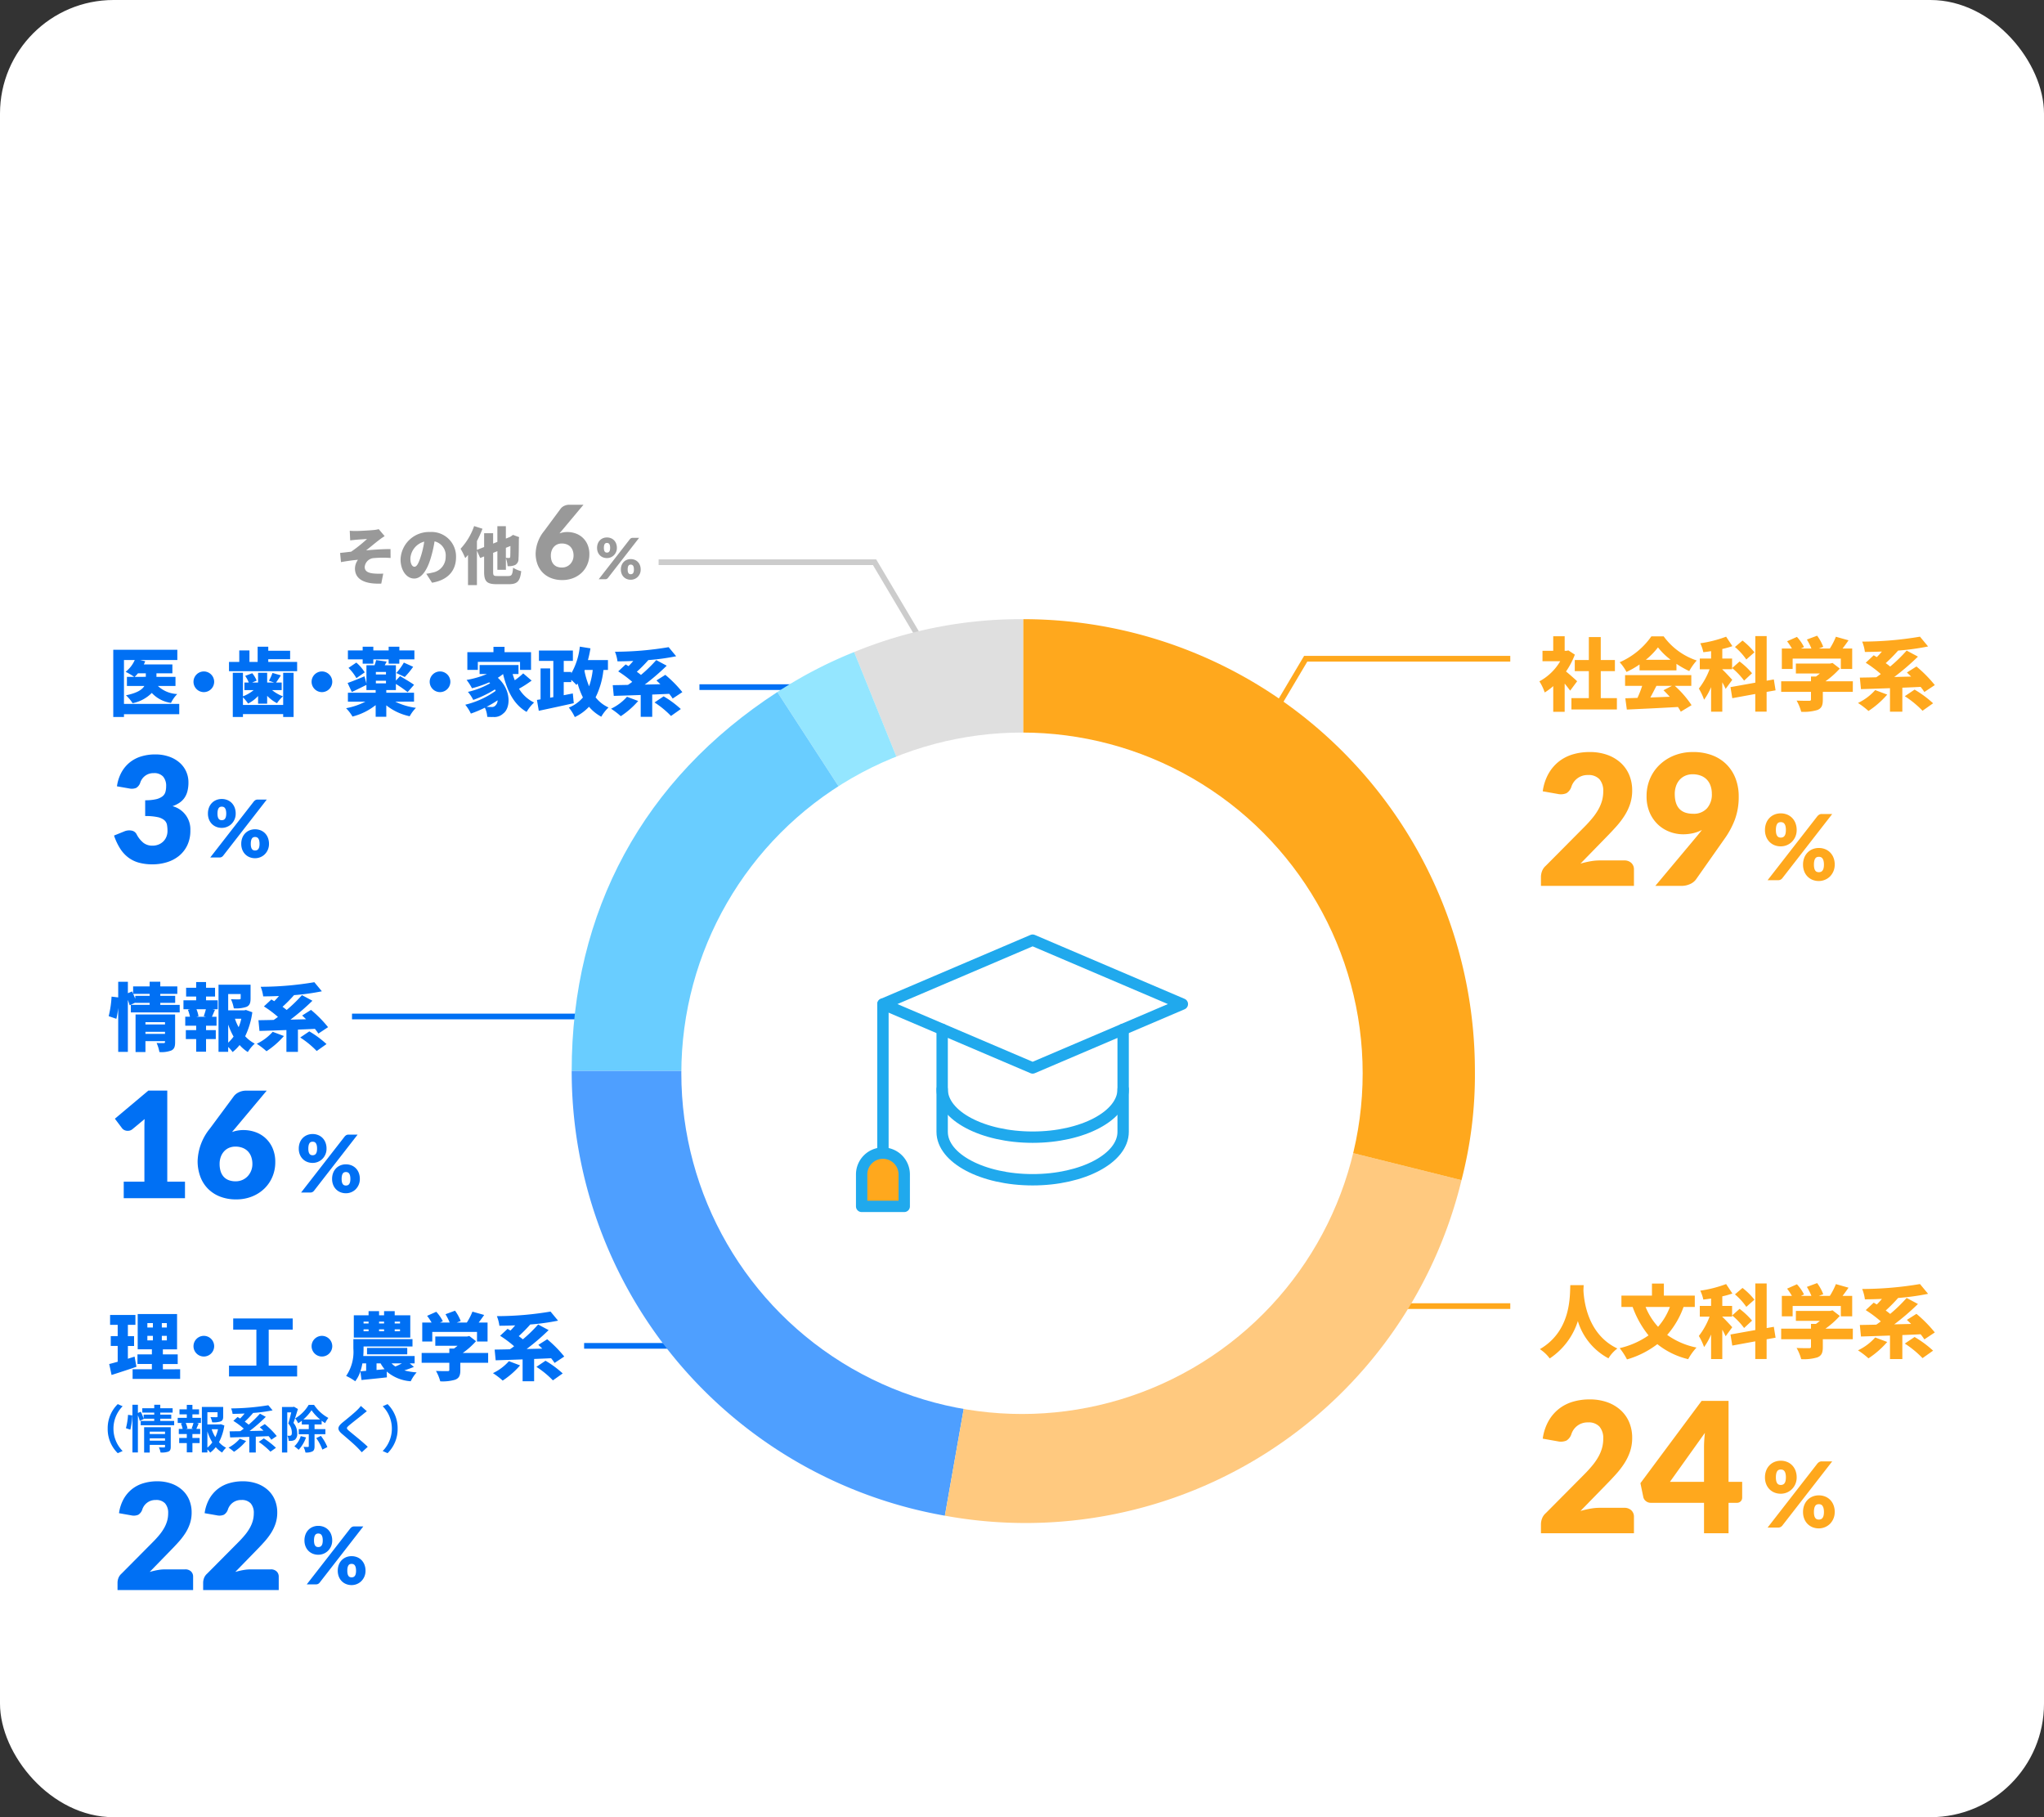 <svg xmlns="http://www.w3.org/2000/svg" xmlns:xlink="http://www.w3.org/1999/xlink" width="360" height="320" viewBox="0 0 360 320">
  <rect x="0" y="0" width="360" height="320" fill="#333333" stroke="none"/>
  <defs>
    <clipPath id="clip-path">
      <rect id="長方形_43960" data-name="長方形 43960" width="160" height="160.042" fill="none"/>
    </clipPath>
    <clipPath id="clip-path-2">
      <path id="path564" d="M0-682.665H60v60H0Z" transform="translate(0 682.665)"/>
    </clipPath>
  </defs>
  <g id="グループ_292629" data-name="グループ 292629" transform="translate(-7660 11243)">
    <rect id="長方形_42547" data-name="長方形 42547" width="360" height="320" rx="20" transform="translate(7660 -11243)" fill="#fff"/>
    <path id="パス_62444" data-name="パス 62444" d="M-.56-8.832A2.872,2.872,0,0,1-.792-7.664a2.907,2.907,0,0,1-.616.908,2.72,2.72,0,0,1-.892.588,2.771,2.771,0,0,1-1.06.208,2.918,2.918,0,0,1-1.116-.208,2.59,2.59,0,0,1-.88-.588,2.69,2.69,0,0,1-.58-.908,3.161,3.161,0,0,1-.208-1.168,3.326,3.326,0,0,1,.208-1.2,2.709,2.709,0,0,1,.58-.924,2.61,2.61,0,0,1,.88-.6,2.87,2.87,0,0,1,1.116-.212,2.929,2.929,0,0,1,1.124.212,2.591,2.591,0,0,1,.888.6,2.709,2.709,0,0,1,.58.924A3.326,3.326,0,0,1-.56-8.832Zm-1.9,0a2.81,2.81,0,0,0-.068-.676,1.2,1.2,0,0,0-.188-.428A.65.65,0,0,0-3-10.16a.971.971,0,0,0-.356-.064.94.94,0,0,0-.352.064.606.606,0,0,0-.272.224,1.254,1.254,0,0,0-.176.428,2.978,2.978,0,0,0-.064.676,2.693,2.693,0,0,0,.064.64,1.16,1.16,0,0,0,.176.408.623.623,0,0,0,.272.216A.94.94,0,0,0-3.36-7.5.971.971,0,0,0-3-7.568a.67.67,0,0,0,.284-.216,1.116,1.116,0,0,0,.188-.408A2.541,2.541,0,0,0-2.464-8.832ZM3.1-11.288a1.471,1.471,0,0,1,.3-.252.881.881,0,0,1,.488-.116H5.7L-3.088-.352a.988.988,0,0,1-.3.252.886.886,0,0,1-.436.1H-5.68Zm3.04,8.552a2.9,2.9,0,0,1-.232,1.172A2.9,2.9,0,0,1,5.3-.652,2.72,2.72,0,0,1,4.4-.064a2.771,2.771,0,0,1-1.06.208A2.918,2.918,0,0,1,2.228-.064a2.59,2.59,0,0,1-.88-.588,2.682,2.682,0,0,1-.58-.912A3.193,3.193,0,0,1,.56-2.736a3.326,3.326,0,0,1,.208-1.2,2.709,2.709,0,0,1,.58-.924,2.61,2.61,0,0,1,.88-.6,2.87,2.87,0,0,1,1.116-.212,2.929,2.929,0,0,1,1.124.212,2.591,2.591,0,0,1,.888.6,2.709,2.709,0,0,1,.58.924A3.326,3.326,0,0,1,6.144-2.736Zm-1.9,0A2.769,2.769,0,0,0,4.172-3.4a1.2,1.2,0,0,0-.188-.428A.65.65,0,0,0,3.7-4.056a.971.971,0,0,0-.356-.064.94.94,0,0,0-.352.064.606.606,0,0,0-.272.224,1.254,1.254,0,0,0-.176.428,2.935,2.935,0,0,0-.064.668,2.693,2.693,0,0,0,.064.64,1.16,1.16,0,0,0,.176.408.623.623,0,0,0,.272.216.94.94,0,0,0,.352.064A.971.971,0,0,0,3.7-1.472a.67.67,0,0,0,.284-.216A1.116,1.116,0,0,0,4.172-2.1,2.54,2.54,0,0,0,4.24-2.736Z" transform="translate(7977 -11088)" fill="#ffa81d"/>
    <path id="パス_62443" data-name="パス 62443" d="M-9.024-23.568a9.048,9.048,0,0,1,3.112.5,6.967,6.967,0,0,1,2.36,1.4,6.028,6.028,0,0,1,1.5,2.136,6.985,6.985,0,0,1,.52,2.728,7.5,7.5,0,0,1-.36,2.368A9.328,9.328,0,0,1-2.88-12.36a14.476,14.476,0,0,1-1.448,1.9q-.824.92-1.752,1.864L-10.64-3.92A16.616,16.616,0,0,1-8.9-4.328,9.221,9.221,0,0,1-7.3-4.48h4.352a1.762,1.762,0,0,1,1.264.44,1.525,1.525,0,0,1,.464,1.16V0H-17.6V-1.6a2.91,2.91,0,0,1,.192-.992,2.393,2.393,0,0,1,.672-.96l6.72-6.768a22.282,22.282,0,0,0,1.5-1.648,10.217,10.217,0,0,0,1.056-1.544,7.035,7.035,0,0,0,.624-1.52,6.067,6.067,0,0,0,.208-1.608,3.105,3.105,0,0,0-.664-2.136,2.576,2.576,0,0,0-2.024-.744,2.968,2.968,0,0,0-1.864.584,2.991,2.991,0,0,0-1.048,1.448,2.085,2.085,0,0,1-.88,1.168,2.518,2.518,0,0,1-1.552.128l-2.624-.464A8.753,8.753,0,0,1-16.3-19.7a7.316,7.316,0,0,1,1.808-2.16,7.335,7.335,0,0,1,2.472-1.288A10.22,10.22,0,0,1-9.024-23.568ZM9.936-8.832q.224-.272.424-.52t.392-.5a6.245,6.245,0,0,1-1.568.576,8.021,8.021,0,0,1-1.776.192A6.683,6.683,0,0,1,5.136-9.5a6.132,6.132,0,0,1-2.056-1.24,6.306,6.306,0,0,1-1.5-2.1,7.164,7.164,0,0,1-.576-2.992,7.731,7.731,0,0,1,.584-2.992A7.345,7.345,0,0,1,3.256-21.28,7.969,7.969,0,0,1,5.84-22.952a8.79,8.79,0,0,1,3.36-.616,9.3,9.3,0,0,1,3.376.576,7.113,7.113,0,0,1,2.52,1.616A7.077,7.077,0,0,1,16.68-18.9a8.718,8.718,0,0,1,.552,3.16,11.453,11.453,0,0,1-.688,4.1A14.853,14.853,0,0,1,14.7-8.24L9.68-1.1A2.568,2.568,0,0,1,8.664-.32,3.584,3.584,0,0,1,7.12,0H2.544Zm2.56-7.36a4.169,4.169,0,0,0-.248-1.5,2.981,2.981,0,0,0-.688-1.08,2.888,2.888,0,0,0-1.064-.656,4,4,0,0,0-1.36-.224,3.211,3.211,0,0,0-1.336.264,2.886,2.886,0,0,0-.992.728,3.211,3.211,0,0,0-.624,1.1,4.2,4.2,0,0,0-.216,1.368Q5.968-12.7,9.2-12.7a3.112,3.112,0,0,0,2.44-.952A3.65,3.65,0,0,0,12.5-16.192Z" transform="translate(7949 -11087)" fill="#ffa81d"/>
    <path id="パス_62445" data-name="パス 62445" d="M6.776-4.032c-.28-.28-1.288-1.176-1.96-1.722A13.618,13.618,0,0,0,6.37-8.722L5.236-9.464l-.35.07H4.578v-2.562H2.562v2.562H.672V-7.56H3.794A9.467,9.467,0,0,1,.126-4.018a8.763,8.763,0,0,1,.938,1.96,10.683,10.683,0,0,0,1.5-1.12V1.344H4.578v-4.97c.364.448.714.9.966,1.246Zm4.158,2.968V-5.81h2.492V-7.77H10.934v-4.046h-2.1V-7.77H6.356v1.96H8.834v4.746H5.768v2h8.008v-2Zm7.938-6.748A13.006,13.006,0,0,0,21.014-10a11.5,11.5,0,0,0,2.24,2.184ZM17.766-5.95h6.5V-7.1a16.684,16.684,0,0,0,2.254,1.274,10.173,10.173,0,0,1,1.316-1.862,11.814,11.814,0,0,1-5.824-4.256H19.852a13.3,13.3,0,0,1-5.586,4.564,8.072,8.072,0,0,1,1.2,1.708,15.479,15.479,0,0,0,2.3-1.316Zm5.7,2.73-1.484.77c.364.35.742.742,1.106,1.148-1.148.042-2.31.084-3.416.126.35-.644.714-1.358,1.064-2.044Zm3.416,0V-5.11H15.218v1.89h3.01A18.378,18.378,0,0,1,17.4-1.106c-.784.028-1.5.056-2.142.07L15.526.952C17.92.84,21.308.686,24.528.5a8.221,8.221,0,0,1,.5.826l1.9-1.148a17.586,17.586,0,0,0-2.954-3.4ZM38-9.128A12.292,12.292,0,0,0,35.9-11.2l-1.33,1.134a11.3,11.3,0,0,1,2,2.2Zm-3.92,2.772a12.7,12.7,0,0,1,2.1,2.212l1.4-1.3a13.14,13.14,0,0,0-2.2-2.072Zm.014,2.072c-.266-.294-1.372-1.5-1.75-1.82v-.042h1.722v-1.89H32.34v-1.68a16.472,16.472,0,0,0,1.778-.5l-1.106-1.666a21.556,21.556,0,0,1-4.55,1.162,6.691,6.691,0,0,1,.532,1.568c.448-.042.91-.112,1.372-.182v1.3H28.378v1.89H30.1a12.771,12.771,0,0,1-1.89,3.4,10.909,10.909,0,0,1,.924,1.96A11.21,11.21,0,0,0,30.366-3V1.33H32.34V-3.85a13.021,13.021,0,0,1,.588,1.162Zm7.63,1.848-.308-1.918-1.26.224v-7.854h-2v8.2L33.782-3,34.1-1.05l4.046-.742V1.316h2V-2.156Zm3.01-5.586h8.484V-6.2h2V-9.8H53.522c.35-.448.7-.938,1.05-1.442l-2.226-.63A12.141,12.141,0,0,1,51.282-9.8H49.35l.77-.294a8.065,8.065,0,0,0-1.078-1.96l-1.806.672a10.472,10.472,0,0,1,.8,1.582H46.186l.546-.252a7.7,7.7,0,0,0-1.246-1.792l-1.736.77A11.231,11.231,0,0,1,44.6-9.8H42.826v3.6h1.9Zm10.6,3.99H50.512a14.588,14.588,0,0,0,2.52-2.24l-1.274-.98-.434.1H45.3V-5.4h4.228c-.21.182-.448.364-.686.532h-.882v.84h-5.25V-2.17h5.25V-.84c0,.2-.084.252-.364.252s-1.386,0-2.17-.042a8.274,8.274,0,0,1,.812,1.974,8.35,8.35,0,0,0,2.828-.308c.756-.294.98-.812.98-1.806v-1.4h5.278Zm3.934,1.554A9.483,9.483,0,0,1,56.238-.21,14.317,14.317,0,0,1,58.086,1.2a15.976,15.976,0,0,0,3.3-2.884Zm10.5-.882a22.9,22.9,0,0,0-3.234-3.276l-1.68,1.064c.238.224.49.462.742.714l-2.968.07a42.607,42.607,0,0,0,4.172-3.584L64.806-9.436a26.554,26.554,0,0,1-2.9,2.814c-.238-.2-.5-.406-.784-.6a27.265,27.265,0,0,0,2.184-2.212,42.9,42.9,0,0,0,5.278-.728l-1.428-1.722a61.5,61.5,0,0,1-10.178.868,7.261,7.261,0,0,1,.476,1.82c.966,0,1.974-.028,3-.07-.294.35-.6.686-.9.98-.2-.112-.378-.224-.546-.322L57.6-7.294a20.876,20.876,0,0,1,2.66,1.988c-.28.21-.546.406-.812.574-1.064.028-2.044.042-2.884.056l.2,2.03c1.428-.042,3.206-.1,5.11-.168V1.33H64.05V-2.9c1.064-.042,2.156-.084,3.22-.14a8.951,8.951,0,0,1,.658.9ZM64.484-1.4a17.364,17.364,0,0,1,3.122,2.562L69.468-.154a18.945,18.945,0,0,0-3.262-2.408Z" transform="translate(7931 -11119)" fill="#ffa81d"/>
    <path id="パス_60897" data-name="パス 60897" d="M20371.35-569.776l9.463-15.949h36.031" transform="translate(-12490.846 -10541.274)" fill="none" stroke="#ffa81d" stroke-width="1"/>
    <path id="パス_62435" data-name="パス 62435" d="M-.49-7.728a2.513,2.513,0,0,1-.2,1.022,2.544,2.544,0,0,1-.539.794,2.38,2.38,0,0,1-.781.514,2.425,2.425,0,0,1-.927.182A2.553,2.553,0,0,1-3.917-5.4a2.266,2.266,0,0,1-.77-.514,2.354,2.354,0,0,1-.508-.794,2.766,2.766,0,0,1-.182-1.022,2.91,2.91,0,0,1,.182-1.054,2.371,2.371,0,0,1,.508-.809,2.284,2.284,0,0,1,.77-.521A2.511,2.511,0,0,1-2.94-10.3a2.563,2.563,0,0,1,.984.186,2.267,2.267,0,0,1,.777.521,2.37,2.37,0,0,1,.508.809A2.91,2.91,0,0,1-.49-7.728Zm-1.666,0a2.458,2.458,0,0,0-.059-.592,1.053,1.053,0,0,0-.165-.375.568.568,0,0,0-.248-.2.849.849,0,0,0-.311-.056.822.822,0,0,0-.308.056.53.53,0,0,0-.238.2,1.1,1.1,0,0,0-.154.375,2.606,2.606,0,0,0-.056.592,2.356,2.356,0,0,0,.056.56,1.015,1.015,0,0,0,.154.357.545.545,0,0,0,.238.189.822.822,0,0,0,.308.056.849.849,0,0,0,.311-.056.586.586,0,0,0,.248-.189.977.977,0,0,0,.165-.357A2.223,2.223,0,0,0-2.156-7.728ZM2.716-9.877a1.287,1.287,0,0,1,.259-.22.77.77,0,0,1,.427-.1H4.984L-2.7-.308a.865.865,0,0,1-.262.22A.775.775,0,0,1-3.346,0H-4.97Zm2.66,7.483a2.538,2.538,0,0,1-.2,1.026,2.533,2.533,0,0,1-.539.8,2.38,2.38,0,0,1-.781.515,2.425,2.425,0,0,1-.927.182A2.553,2.553,0,0,1,1.95-.056a2.266,2.266,0,0,1-.77-.515,2.347,2.347,0,0,1-.508-.8A2.793,2.793,0,0,1,.49-2.394,2.91,2.91,0,0,1,.672-3.447a2.37,2.37,0,0,1,.508-.809,2.284,2.284,0,0,1,.77-.522,2.511,2.511,0,0,1,.976-.185,2.563,2.563,0,0,1,.984.185,2.267,2.267,0,0,1,.777.522,2.37,2.37,0,0,1,.507.809A2.91,2.91,0,0,1,5.376-2.394Zm-1.666,0a2.423,2.423,0,0,0-.06-.585,1.053,1.053,0,0,0-.164-.374.568.568,0,0,0-.249-.2.849.849,0,0,0-.311-.056.822.822,0,0,0-.308.056.53.53,0,0,0-.238.2,1.1,1.1,0,0,0-.154.374,2.568,2.568,0,0,0-.056.585,2.356,2.356,0,0,0,.056.56,1.015,1.015,0,0,0,.154.357.545.545,0,0,0,.238.189.822.822,0,0,0,.308.056.849.849,0,0,0,.311-.056.586.586,0,0,0,.249-.189.977.977,0,0,0,.164-.357A2.223,2.223,0,0,0,3.71-2.394Z" transform="translate(7702 -11092)" fill="#0070f4"/>
    <path id="パス_62434" data-name="パス 62434" d="M.312-19.149a7.287,7.287,0,0,1,2.5.4A5.583,5.583,0,0,1,4.654-17.68,4.527,4.527,0,0,1,5.8-16.114a4.632,4.632,0,0,1,.39,1.878,6.158,6.158,0,0,1-.182,1.58,3.619,3.619,0,0,1-.54,1.183,3.377,3.377,0,0,1-.884.852,5.257,5.257,0,0,1-1.2.585A4.205,4.205,0,0,1,6.526-5.759,5.921,5.921,0,0,1,5.98-3.133,5.4,5.4,0,0,1,4.517-1.274,6.257,6.257,0,0,1,2.392-.163,8.559,8.559,0,0,1-.13.208a9,9,0,0,1-2.4-.293,5.538,5.538,0,0,1-1.872-.91A6.027,6.027,0,0,1-5.844-2.574,10.594,10.594,0,0,1-6.916-4.862l1.794-.728a2.239,2.239,0,0,1,1.3-.143,1.219,1.219,0,0,1,.858.6A4.72,4.72,0,0,0-1.722-3.569a2.513,2.513,0,0,0,1.54.487A2.821,2.821,0,0,0,.995-3.309a2.564,2.564,0,0,0,.832-.585,2.427,2.427,0,0,0,.5-.812A2.632,2.632,0,0,0,2.5-5.629a6.469,6.469,0,0,0-.085-1.1,1.435,1.435,0,0,0-.475-.839A2.682,2.682,0,0,0,.76-8.106a9.884,9.884,0,0,0-2.19-.189v-2.782a8.137,8.137,0,0,0,1.911-.182,2.923,2.923,0,0,0,1.124-.5,1.51,1.51,0,0,0,.527-.773,3.635,3.635,0,0,0,.13-1,2.5,2.5,0,0,0-.54-1.722,2.093,2.093,0,0,0-1.644-.6,2.412,2.412,0,0,0-1.515.474,2.43,2.43,0,0,0-.851,1.177A1.694,1.694,0,0,1-3-13.26a2.046,2.046,0,0,1-1.261.1L-6.4-13.533A7.112,7.112,0,0,1-5.6-16a5.944,5.944,0,0,1,1.469-1.755A5.96,5.96,0,0,1-2.119-18.8,8.3,8.3,0,0,1,.312-19.149Z" transform="translate(7687 -11091)" fill="#0070f4"/>
    <path id="パス_62433" data-name="パス 62433" d="M6.682-6.435v.624H4.719A6.856,6.856,0,0,0,5.3-6.435ZM12.571-1.04H2.834V-8.775h1.9A5.3,5.3,0,0,1,3.12-6.695a10.387,10.387,0,0,1,1.508.884H3.354V-4.2H6.422c-.39.65-1.287,1.248-3.237,1.638A7.152,7.152,0,0,1,4.355-1.17a6.568,6.568,0,0,0,3.38-1.807,5.646,5.646,0,0,0,3.38,1.755,5.966,5.966,0,0,1,1.105-1.56A5.314,5.314,0,0,1,8.814-4.2h3.094V-5.811H8.554v-.624h2.808v-1.56H6.331c.091-.182.169-.377.247-.559l-.91-.221h6.565v-1.807H.949V1.261H2.834V.767h9.737ZM16.9-6.76a1.825,1.825,0,0,0-1.82,1.82A1.825,1.825,0,0,0,16.9-3.12a1.825,1.825,0,0,0,1.82-1.82A1.825,1.825,0,0,0,16.9-6.76Zm13.975,5.9H23.79V-2.21a8.513,8.513,0,0,1,.91,1.105,6.254,6.254,0,0,0,1.755-1.326v1.352h1.6V-2.47a6.708,6.708,0,0,0,1.729,1.3,6.633,6.633,0,0,1,1.053-1.209,6.508,6.508,0,0,1-1.911-1.092h1.69V-4.81h-1c.247-.325.533-.78.858-1.261L28.99-6.5a8.657,8.657,0,0,1-.624,1.378l.91.312H28.054V-6.526h-1.6V-4.81h-1.04l.793-.338a5.143,5.143,0,0,0-.78-1.3L24.18-5.98a5.719,5.719,0,0,1,.637,1.17H24.05v1.339h1.625A6.624,6.624,0,0,1,23.79-2.379V-6.526H22V1.261H23.79V.754h7.085v.507h1.833V-6.526H30.875ZM28.249-8.437v-.481H32.1V-10.4H28.249v-.715H26.377v2.678H24.934v-2.028H23.14v2.028H21.333V-6.8h12V-8.437ZM37.7-6.76a1.825,1.825,0,0,0-1.82,1.82A1.825,1.825,0,0,0,37.7-3.12a1.825,1.825,0,0,0,1.82-1.82A1.825,1.825,0,0,0,37.7-6.76Zm7.176-1.365h1.872v-.767h2.7v.767h1.885v-.767h2.652v-1.573H51.337v-.65H49.452v.65h-2.7v-.65H44.876v.65h-2.6v1.573h2.6Zm7.41,2.34a14.141,14.141,0,0,0,1.482-1.794L52.13-8.32A10.291,10.291,0,0,1,50.8-6.487Zm-9.906-1.6a7.848,7.848,0,0,1,1.391,1.807L45.24-6.6A7.685,7.685,0,0,0,43.758-8.32Zm6.6,1.157H47.2v-.442h1.781ZM47.2-5.122h1.781v.455H47.2Zm6.721,3.679V-3.016H49.036v-.468h1.69V-4.563A23.619,23.619,0,0,1,52.793-3.12l1.131-1.287c-.572-.429-1.729-1.092-2.457-1.534l-.741.793v-2.7H48.763c.1-.2.221-.416.338-.65l-1.859-.26a7.788,7.788,0,0,1-.273.91h-1.43v3.237L45.2-5.9c-1.105.455-2.21.91-2.977,1.17l.741,1.586c.793-.364,1.716-.819,2.574-1.248v.91h1.625v.468H42.276v1.573h3.081A12.37,12.37,0,0,1,41.951-.286a7.257,7.257,0,0,1,1.131,1.469A10.927,10.927,0,0,0,47.164-.832V1.222h1.872V-.793a9.9,9.9,0,0,0,4.121,1.924,6.77,6.77,0,0,1,1.1-1.482,11.814,11.814,0,0,1-3.653-1.092ZM58.5-6.76a1.825,1.825,0,0,0-1.82,1.82A1.825,1.825,0,0,0,58.5-3.12a1.825,1.825,0,0,0,1.82-1.82A1.825,1.825,0,0,0,58.5-6.76Zm6.656-1.69h7.436v1.417h1.937v-3.12H69.862V-11.1h-1.95v.949h-4.6v3.12h1.846ZM68.289-.793a.822.822,0,0,1-.741.286c-.247,0-.533,0-.845-.026A17.284,17.284,0,0,0,68.64-1.677,1.272,1.272,0,0,1,68.289-.793Zm4.862-5.629a12.355,12.355,0,0,1-1.482,1.209,9.819,9.819,0,0,1-.377-1.092h1.027V-7.891H65.468v1.586h1.287a16.3,16.3,0,0,1-3.575,1.04A9.694,9.694,0,0,1,64.129-3.8a19.851,19.851,0,0,0,3.029-1.04c.052.052.117.1.169.156a14.03,14.03,0,0,1-3.913,1.521,7.035,7.035,0,0,1,.936,1.417,19.89,19.89,0,0,0,3.822-1.846c.052.091.091.169.13.247A15.478,15.478,0,0,1,62.946-.9a7.674,7.674,0,0,1,.988,1.56A21.453,21.453,0,0,0,66.4-.377a4.355,4.355,0,0,1,.416,1.612,10.528,10.528,0,0,0,1.092.026A2.243,2.243,0,0,0,69.628.65C70.941-.3,71.1-3.484,68.679-5.642a8.374,8.374,0,0,0,.923-.663c.728,3,1.885,5.356,4.147,6.669a7.419,7.419,0,0,1,1.313-1.651A6.3,6.3,0,0,1,72.41-3.718a20.03,20.03,0,0,0,2.223-1.43Zm10.842-.6h1.4a12.5,12.5,0,0,1-.637,2.873,14.241,14.241,0,0,1-.819-2.73Zm4.082,0V-8.762H84.552a20.779,20.779,0,0,0,.442-2.067l-1.872-.3a12.087,12.087,0,0,1-1.508,4.719v-.26H80.288v-1.95H81.9v-1.82H75.92v1.82h2.535v6.383l-.559.1V-7.293h-1.69v5.447l-.637.1L75.894.169c1.716-.364,4.03-.858,6.162-1.339l-.169-1.716-1.6.312V-4.888h1.326v-.39a10,10,0,0,1,.91.9c.065-.091.143-.169.208-.26a14,14,0,0,0,.936,2.457A6.265,6.265,0,0,1,81.185-.4a8,8,0,0,1,1.053,1.677,8.258,8.258,0,0,0,2.5-1.82A7.411,7.411,0,0,0,86.9,1.209,7.04,7.04,0,0,1,88.179-.416,6.052,6.052,0,0,1,85.9-2.2,14.19,14.19,0,0,0,87.282-7.02ZM91.429-2.3A8.806,8.806,0,0,1,88.621-.195a13.294,13.294,0,0,1,1.716,1.313A14.835,14.835,0,0,0,93.4-1.56Zm9.75-.819a21.268,21.268,0,0,0-3-3.042l-1.56.988c.221.208.455.429.689.663l-2.756.065a39.565,39.565,0,0,0,3.874-3.328l-1.846-.988a24.658,24.658,0,0,1-2.691,2.613c-.221-.182-.468-.377-.728-.559a25.319,25.319,0,0,0,2.028-2.054,39.837,39.837,0,0,0,4.9-.676l-1.326-1.6a57.1,57.1,0,0,1-9.451.806,6.742,6.742,0,0,1,.442,1.69c.9,0,1.833-.026,2.782-.065-.273.325-.559.637-.832.91-.182-.1-.351-.208-.507-.3L89.882-6.773a19.385,19.385,0,0,1,2.47,1.846c-.26.2-.507.377-.754.533-.988.026-1.9.039-2.678.052L89.1-2.457c1.326-.039,2.977-.091,4.745-.156V1.235h2.028V-2.691c.988-.039,2-.078,2.99-.13a8.312,8.312,0,0,1,.611.832Zm-4.9,1.82a16.124,16.124,0,0,1,2.9,2.379l1.729-1.222a17.592,17.592,0,0,0-3.029-2.236Z" transform="translate(7679 -11118)" fill="#0070f4"/>
    <path id="パス_60897-2" data-name="パス 60897" d="M20388.125-585.726h-18.771" transform="translate(-12586.164 -10536.274)" fill="none" stroke="#0070f4" stroke-width="1"/>
    <path id="パス_62431" data-name="パス 62431" d="M-.35-5.52a1.8,1.8,0,0,1-.145.73,1.817,1.817,0,0,1-.385.568,1.7,1.7,0,0,1-.558.367,1.732,1.732,0,0,1-.663.13,1.824,1.824,0,0,1-.7-.13,1.618,1.618,0,0,1-.55-.367A1.682,1.682,0,0,1-3.71-4.79a1.976,1.976,0,0,1-.13-.73,2.079,2.079,0,0,1,.13-.753,1.693,1.693,0,0,1,.362-.577,1.631,1.631,0,0,1,.55-.372,1.793,1.793,0,0,1,.7-.132,1.831,1.831,0,0,1,.7.132,1.62,1.62,0,0,1,.555.372,1.693,1.693,0,0,1,.362.577A2.079,2.079,0,0,1-.35-5.52Zm-1.19,0a1.756,1.756,0,0,0-.042-.423A.752.752,0,0,0-1.7-6.21a.406.406,0,0,0-.178-.14A.607.607,0,0,0-2.1-6.39a.587.587,0,0,0-.22.04.379.379,0,0,0-.17.14.784.784,0,0,0-.11.267,1.861,1.861,0,0,0-.04.423,1.683,1.683,0,0,0,.04.4.725.725,0,0,0,.11.255.389.389,0,0,0,.17.135.587.587,0,0,0,.22.04.607.607,0,0,0,.223-.04A.419.419,0,0,0-1.7-4.865a.7.7,0,0,0,.118-.255A1.588,1.588,0,0,0-1.54-5.52ZM1.94-7.055a.919.919,0,0,1,.185-.157.55.55,0,0,1,.3-.072H3.56L-1.93-.22a.618.618,0,0,1-.187.157A.553.553,0,0,1-2.39,0H-3.55ZM3.84-1.71A1.813,1.813,0,0,1,3.7-.978a1.809,1.809,0,0,1-.385.57,1.7,1.7,0,0,1-.558.367A1.732,1.732,0,0,1,2.09.09a1.824,1.824,0,0,1-.7-.13,1.618,1.618,0,0,1-.55-.367A1.676,1.676,0,0,1,.48-.978,2,2,0,0,1,.35-1.71a2.079,2.079,0,0,1,.13-.753A1.693,1.693,0,0,1,.843-3.04a1.631,1.631,0,0,1,.55-.372,1.793,1.793,0,0,1,.7-.133,1.831,1.831,0,0,1,.7.133,1.62,1.62,0,0,1,.555.372,1.693,1.693,0,0,1,.363.577A2.079,2.079,0,0,1,3.84-1.71Zm-1.19,0a1.73,1.73,0,0,0-.043-.418.752.752,0,0,0-.117-.267.406.406,0,0,0-.178-.14.607.607,0,0,0-.223-.04.587.587,0,0,0-.22.04.379.379,0,0,0-.17.14.784.784,0,0,0-.11.267,1.834,1.834,0,0,0-.04.418,1.683,1.683,0,0,0,.04.4.725.725,0,0,0,.11.255.389.389,0,0,0,.17.135.587.587,0,0,0,.22.04.607.607,0,0,0,.223-.04.419.419,0,0,0,.178-.135.7.7,0,0,0,.117-.255A1.588,1.588,0,0,0,2.65-1.71Z" transform="translate(7769 -11141)" fill="#999"/>
    <path id="パス_62430" data-name="パス 62430" d="M-.126-8.469q-.09.1-.175.2l-.167.2a3.9,3.9,0,0,1,.661-.18,4.151,4.151,0,0,1,.743-.063,4.362,4.362,0,0,1,1.4.234,3.587,3.587,0,0,1,1.242.72,3.606,3.606,0,0,1,.887,1.228,4.2,4.2,0,0,1,.337,1.75,4.5,4.5,0,0,1-.342,1.742A4.334,4.334,0,0,1,3.5-1.192a4.59,4.59,0,0,1-1.508.976A5.122,5.122,0,0,1,.036.144,5.306,5.306,0,0,1-1.935-.2a4.215,4.215,0,0,1-1.48-.967,4.154,4.154,0,0,1-.927-1.485,5.437,5.437,0,0,1-.319-1.9A6.582,6.582,0,0,1-3.168-8.487l2.952-3.987a1.678,1.678,0,0,1,.6-.45,2.035,2.035,0,0,1,.9-.189H3.762ZM-1.98-4.176a3.014,3.014,0,0,0,.117.873,1.786,1.786,0,0,0,.36.666,1.577,1.577,0,0,0,.612.428,2.332,2.332,0,0,0,.873.148,2,2,0,0,0,.806-.162,1.948,1.948,0,0,0,.643-.445,2.132,2.132,0,0,0,.427-.666,2.165,2.165,0,0,0,.158-.832,2.551,2.551,0,0,0-.148-.9,1.841,1.841,0,0,0-.418-.666A1.812,1.812,0,0,0,.8-6.147a2.4,2.4,0,0,0-.851-.144,1.967,1.967,0,0,0-.774.148,1.733,1.733,0,0,0-.608.427,2,2,0,0,0-.4.666A2.49,2.49,0,0,0-1.98-4.176Z" transform="translate(7759 -11141)" fill="#999"/>
    <path id="パス_62432" data-name="パス 62432" d="M2.6-8.536l.077,1.694c.407-.044.8-.088,1.067-.11.44-.044,1.474-.1,1.9-.132A25.356,25.356,0,0,1,2.849-4.851c-.583.066-1.364.165-1.947.22l.154,1.617c.99-.176,2.079-.341,2.992-.407a2.628,2.628,0,0,0-.528,1.54C3.52.033,5.258.891,8.151.77L8.5-.99a11.543,11.543,0,0,1-1.727-.022c-.979-.1-1.54-.418-1.54-1.155A1.73,1.73,0,0,1,6.93-3.729,17.417,17.417,0,0,1,9.79-3.74L9.779-5.313c-1.2,0-2.937.1-4.3.231.682-.528,1.474-1.2,2.244-1.793A12.263,12.263,0,0,1,8.745-7.59L7.7-8.822a4.367,4.367,0,0,1-.858.154c-.693.077-2.64.176-3.1.176C3.344-8.492,2.992-8.5,2.6-8.536ZM21.318-3.883a4.312,4.312,0,0,0-4.576-4.433,5.017,5.017,0,0,0-5.192,4.84c0,1.881,1.034,3.355,2.4,3.355,1.3,0,2.288-1.474,2.937-3.674a21.892,21.892,0,0,0,.649-2.871,2.548,2.548,0,0,1,1.958,2.728A2.786,2.786,0,0,1,17.16-1.166a8.37,8.37,0,0,1-1.078.2L17.094.616C19.954.132,21.318-1.562,21.318-3.883Zm-8.041.231a3.28,3.28,0,0,1,2.442-2.97,16.328,16.328,0,0,1-.561,2.475c-.4,1.276-.726,1.947-1.166,1.947C13.607-2.2,13.277-2.7,13.277-3.652ZM30.9-5.852c-.011,1.243-.022,1.76-.033,1.9-.033.176-.1.209-.22.209s-.352-.011-.55-.022V-5.533ZM28.633-.561c-.693,0-.781-.077-.781-.759V-4.642l.748-.3v3.278h1.5V-3.7a4.943,4.943,0,0,1,.3,1.4,2.88,2.88,0,0,0,1.32-.2,1.183,1.183,0,0,0,.6-1.122c.044-.473.055-1.661.066-3.542l.055-.242L31.35-7.81l-.275.2-.253.165-.726.286V-9.339H28.6v2.761l-.748.3V-8.1H26.268v2.431L25-5.17V-6.721a18.817,18.817,0,0,0,.979-2.167l-1.474-.473a11.257,11.257,0,0,1-2.387,3.993,12.817,12.817,0,0,1,.825,1.65c.165-.176.319-.363.484-.561V1.034H25V-5.027l.572,1.287.693-.275v2.7c0,1.7.473,2.189,2.211,2.189h2.189C32.142.869,32.6.3,32.8-1.419a4.618,4.618,0,0,1-1.43-.616c-.11,1.232-.231,1.474-.858,1.474Z" transform="translate(7719 -11141)" fill="#999"/>
    <path id="パス_60897-3" data-name="パス 60897" d="M20416.846-569.776l-9.463-15.949h-38.031" transform="translate(-12593.352 -10558.274)" fill="none" stroke="#ccc" stroke-width="1"/>
    <path id="パス_62447" data-name="パス 62447" d="M-.56-8.832A2.872,2.872,0,0,1-.792-7.664a2.907,2.907,0,0,1-.616.908,2.72,2.72,0,0,1-.892.588,2.771,2.771,0,0,1-1.06.208,2.918,2.918,0,0,1-1.116-.208,2.59,2.59,0,0,1-.88-.588,2.69,2.69,0,0,1-.58-.908,3.161,3.161,0,0,1-.208-1.168,3.326,3.326,0,0,1,.208-1.2,2.709,2.709,0,0,1,.58-.924,2.61,2.61,0,0,1,.88-.6,2.87,2.87,0,0,1,1.116-.212,2.929,2.929,0,0,1,1.124.212,2.591,2.591,0,0,1,.888.6,2.709,2.709,0,0,1,.58.924A3.326,3.326,0,0,1-.56-8.832Zm-1.9,0a2.81,2.81,0,0,0-.068-.676,1.2,1.2,0,0,0-.188-.428A.65.65,0,0,0-3-10.16a.971.971,0,0,0-.356-.064.94.94,0,0,0-.352.064.606.606,0,0,0-.272.224,1.254,1.254,0,0,0-.176.428,2.978,2.978,0,0,0-.064.676,2.693,2.693,0,0,0,.064.64,1.16,1.16,0,0,0,.176.408.623.623,0,0,0,.272.216A.94.94,0,0,0-3.36-7.5.971.971,0,0,0-3-7.568a.67.67,0,0,0,.284-.216,1.116,1.116,0,0,0,.188-.408A2.541,2.541,0,0,0-2.464-8.832ZM3.1-11.288a1.471,1.471,0,0,1,.3-.252.881.881,0,0,1,.488-.116H5.7L-3.088-.352a.988.988,0,0,1-.3.252.886.886,0,0,1-.436.1H-5.68Zm3.04,8.552a2.9,2.9,0,0,1-.232,1.172A2.9,2.9,0,0,1,5.3-.652,2.72,2.72,0,0,1,4.4-.064a2.771,2.771,0,0,1-1.06.208A2.918,2.918,0,0,1,2.228-.064a2.59,2.59,0,0,1-.88-.588,2.682,2.682,0,0,1-.58-.912A3.193,3.193,0,0,1,.56-2.736a3.326,3.326,0,0,1,.208-1.2,2.709,2.709,0,0,1,.58-.924,2.61,2.61,0,0,1,.88-.6,2.87,2.87,0,0,1,1.116-.212,2.929,2.929,0,0,1,1.124.212,2.591,2.591,0,0,1,.888.6,2.709,2.709,0,0,1,.58.924A3.326,3.326,0,0,1,6.144-2.736Zm-1.9,0A2.769,2.769,0,0,0,4.172-3.4a1.2,1.2,0,0,0-.188-.428A.65.65,0,0,0,3.7-4.056a.971.971,0,0,0-.356-.064.94.94,0,0,0-.352.064.606.606,0,0,0-.272.224,1.254,1.254,0,0,0-.176.428,2.935,2.935,0,0,0-.064.668,2.693,2.693,0,0,0,.064.64,1.16,1.16,0,0,0,.176.408.623.623,0,0,0,.272.216.94.94,0,0,0,.352.064A.971.971,0,0,0,3.7-1.472a.67.67,0,0,0,.284-.216A1.116,1.116,0,0,0,4.172-2.1,2.54,2.54,0,0,0,4.24-2.736Z" transform="translate(7977 -10974)" fill="#ffa81d"/>
    <path id="パス_62448" data-name="パス 62448" d="M-9.024-23.568a9.048,9.048,0,0,1,3.112.5,6.967,6.967,0,0,1,2.36,1.4,6.028,6.028,0,0,1,1.5,2.136,6.985,6.985,0,0,1,.52,2.728,7.5,7.5,0,0,1-.36,2.368A9.328,9.328,0,0,1-2.88-12.36a14.476,14.476,0,0,1-1.448,1.9q-.824.92-1.752,1.864L-10.64-3.92A16.616,16.616,0,0,1-8.9-4.328,9.221,9.221,0,0,1-7.3-4.48h4.352a1.762,1.762,0,0,1,1.264.44,1.525,1.525,0,0,1,.464,1.16V0H-17.6V-1.6a2.91,2.91,0,0,1,.192-.992,2.393,2.393,0,0,1,.672-.96l6.72-6.768a22.282,22.282,0,0,0,1.5-1.648,10.217,10.217,0,0,0,1.056-1.544,7.035,7.035,0,0,0,.624-1.52,6.067,6.067,0,0,0,.208-1.608,3.105,3.105,0,0,0-.664-2.136,2.576,2.576,0,0,0-2.024-.744,2.968,2.968,0,0,0-1.864.584,2.991,2.991,0,0,0-1.048,1.448,2.085,2.085,0,0,1-.88,1.168,2.518,2.518,0,0,1-1.552.128l-2.624-.464A8.753,8.753,0,0,1-16.3-19.7a7.316,7.316,0,0,1,1.808-2.16,7.335,7.335,0,0,1,2.472-1.288A10.22,10.22,0,0,1-9.024-23.568ZM15.44-9.056h2.4v2.784a.919.919,0,0,1-.248.64.915.915,0,0,1-.712.272H15.44V0H11.12V-5.36H1.744A1.348,1.348,0,0,1,.9-5.648a1.222,1.222,0,0,1-.472-.72L-.08-8.816,10.7-23.312H15.44Zm-4.32-6.08q0-.56.04-1.208t.12-1.336L5.12-9.056h6Z" transform="translate(7949 -10973)" fill="#ffa81d"/>
    <path id="パス_62446" data-name="パス 62446" d="M5.572-11.69C5.474-9.856,5.782-3.654.21-.42A6.781,6.781,0,0,1,1.946,1.218,12.375,12.375,0,0,0,6.9-5.362,11.078,11.078,0,0,0,12.292,1.2,5.986,5.986,0,0,1,13.86-.532C8.666-3,7.994-8.75,7.882-10.766q.021-.525.042-.924ZM23.114-7.854a11.283,11.283,0,0,1-2.086,3.5,11.648,11.648,0,0,1-2.2-3.5Zm4.382,0V-9.842H22.05V-11.97h-2.1v2.128H14.574v1.988h1.974a17.269,17.269,0,0,0,2.8,5.012A14.588,14.588,0,0,1,14.266-.6a12,12,0,0,1,1.288,1.988A16.139,16.139,0,0,0,20.9-1.3a13.789,13.789,0,0,0,5.432,2.646A9.953,9.953,0,0,1,27.8-.7a13.413,13.413,0,0,1-5.166-2.226,15.214,15.214,0,0,0,2.884-4.928ZM38-9.128A12.292,12.292,0,0,0,35.9-11.2l-1.33,1.134a11.3,11.3,0,0,1,2,2.2Zm-3.92,2.772a12.7,12.7,0,0,1,2.1,2.212l1.4-1.3a13.14,13.14,0,0,0-2.2-2.072Zm.014,2.072c-.266-.294-1.372-1.5-1.75-1.82v-.042h1.722v-1.89H32.34v-1.68a16.472,16.472,0,0,0,1.778-.5l-1.106-1.666a21.556,21.556,0,0,1-4.55,1.162,6.691,6.691,0,0,1,.532,1.568c.448-.042.91-.112,1.372-.182v1.3H28.378v1.89H30.1a12.771,12.771,0,0,1-1.89,3.4,10.909,10.909,0,0,1,.924,1.96A11.21,11.21,0,0,0,30.366-3V1.33H32.34V-3.85a13.021,13.021,0,0,1,.588,1.162Zm7.63,1.848-.308-1.918-1.26.224v-7.854h-2v8.2L33.782-3,34.1-1.05l4.046-.742V1.316h2V-2.156Zm3.01-5.586h8.484V-6.2h2V-9.8H53.522c.35-.448.7-.938,1.05-1.442l-2.226-.63A12.141,12.141,0,0,1,51.282-9.8H49.35l.77-.294a8.065,8.065,0,0,0-1.078-1.96l-1.806.672a10.472,10.472,0,0,1,.8,1.582H46.186l.546-.252a7.7,7.7,0,0,0-1.246-1.792l-1.736.77A11.231,11.231,0,0,1,44.6-9.8H42.826v3.6h1.9Zm10.6,3.99H50.512a14.588,14.588,0,0,0,2.52-2.24l-1.274-.98-.434.1H45.3V-5.4h4.228c-.21.182-.448.364-.686.532h-.882v.84h-5.25V-2.17h5.25V-.84c0,.2-.084.252-.364.252s-1.386,0-2.17-.042a8.274,8.274,0,0,1,.812,1.974,8.35,8.35,0,0,0,2.828-.308c.756-.294.98-.812.98-1.806v-1.4h5.278Zm3.934,1.554A9.483,9.483,0,0,1,56.238-.21,14.317,14.317,0,0,1,58.086,1.2a15.976,15.976,0,0,0,3.3-2.884Zm10.5-.882a22.9,22.9,0,0,0-3.234-3.276l-1.68,1.064c.238.224.49.462.742.714l-2.968.07a42.607,42.607,0,0,0,4.172-3.584L64.806-9.436a26.554,26.554,0,0,1-2.9,2.814c-.238-.2-.5-.406-.784-.6a27.265,27.265,0,0,0,2.184-2.212,42.9,42.9,0,0,0,5.278-.728l-1.428-1.722a61.5,61.5,0,0,1-10.178.868,7.261,7.261,0,0,1,.476,1.82c.966,0,1.974-.028,3-.07-.294.35-.6.686-.9.98-.2-.112-.378-.224-.546-.322L57.6-7.294a20.876,20.876,0,0,1,2.66,1.988c-.28.21-.546.406-.812.574-1.064.028-2.044.042-2.884.056l.2,2.03c1.428-.042,3.206-.1,5.11-.168V1.33H64.05V-2.9c1.064-.042,2.156-.084,3.22-.14a8.951,8.951,0,0,1,.658.9ZM64.484-1.4a17.364,17.364,0,0,1,3.122,2.562L69.468-.154a18.945,18.945,0,0,0-3.262-2.408Z" transform="translate(7931 -11005)" fill="#ffa81d"/>
    <path id="パス_60897-4" data-name="パス 60897" d="M20391.813-585.726h25.031" transform="translate(-12490.846 -10427.274)" fill="none" stroke="#ffa81c" stroke-width="1"/>
    <path id="パス_62441" data-name="パス 62441" d="M-.49-7.728a2.513,2.513,0,0,1-.2,1.022,2.544,2.544,0,0,1-.539.794,2.38,2.38,0,0,1-.781.514,2.425,2.425,0,0,1-.927.182A2.553,2.553,0,0,1-3.917-5.4a2.266,2.266,0,0,1-.77-.514,2.354,2.354,0,0,1-.508-.794,2.766,2.766,0,0,1-.182-1.022,2.91,2.91,0,0,1,.182-1.054,2.371,2.371,0,0,1,.508-.809,2.284,2.284,0,0,1,.77-.521A2.511,2.511,0,0,1-2.94-10.3a2.563,2.563,0,0,1,.984.186,2.267,2.267,0,0,1,.777.521,2.37,2.37,0,0,1,.508.809A2.91,2.91,0,0,1-.49-7.728Zm-1.666,0a2.458,2.458,0,0,0-.059-.592,1.053,1.053,0,0,0-.165-.375.568.568,0,0,0-.248-.2.849.849,0,0,0-.311-.056.822.822,0,0,0-.308.056.53.53,0,0,0-.238.2,1.1,1.1,0,0,0-.154.375,2.606,2.606,0,0,0-.056.592,2.356,2.356,0,0,0,.056.56,1.015,1.015,0,0,0,.154.357.545.545,0,0,0,.238.189.822.822,0,0,0,.308.056.849.849,0,0,0,.311-.056.586.586,0,0,0,.248-.189.977.977,0,0,0,.165-.357A2.223,2.223,0,0,0-2.156-7.728ZM2.716-9.877a1.287,1.287,0,0,1,.259-.22.77.77,0,0,1,.427-.1H4.984L-2.7-.308a.865.865,0,0,1-.262.22A.775.775,0,0,1-3.346,0H-4.97Zm2.66,7.483a2.538,2.538,0,0,1-.2,1.026,2.533,2.533,0,0,1-.539.8,2.38,2.38,0,0,1-.781.515,2.425,2.425,0,0,1-.927.182A2.553,2.553,0,0,1,1.95-.056a2.266,2.266,0,0,1-.77-.515,2.347,2.347,0,0,1-.508-.8A2.793,2.793,0,0,1,.49-2.394,2.91,2.91,0,0,1,.672-3.447a2.37,2.37,0,0,1,.508-.809,2.284,2.284,0,0,1,.77-.522,2.511,2.511,0,0,1,.976-.185,2.563,2.563,0,0,1,.984.185,2.267,2.267,0,0,1,.777.522,2.37,2.37,0,0,1,.507.809A2.91,2.91,0,0,1,5.376-2.394Zm-1.666,0a2.423,2.423,0,0,0-.06-.585,1.053,1.053,0,0,0-.164-.374.568.568,0,0,0-.249-.2.849.849,0,0,0-.311-.056.822.822,0,0,0-.308.056.53.53,0,0,0-.238.2,1.1,1.1,0,0,0-.154.374,2.568,2.568,0,0,0-.056.585,2.356,2.356,0,0,0,.056.56,1.015,1.015,0,0,0,.154.357.545.545,0,0,0,.238.189.822.822,0,0,0,.308.056.849.849,0,0,0,.311-.056.586.586,0,0,0,.249-.189.977.977,0,0,0,.164-.357A2.223,2.223,0,0,0,3.71-2.394Z" transform="translate(7719 -10964)" fill="#0070f4"/>
    <path id="パス_62442" data-name="パス 62442" d="M-7.332-19.149a7.352,7.352,0,0,1,2.528.41A5.661,5.661,0,0,1-2.886-17.6,4.9,4.9,0,0,1-1.67-15.866a5.675,5.675,0,0,1,.422,2.217,6.092,6.092,0,0,1-.293,1.924,7.579,7.579,0,0,1-.8,1.684A11.761,11.761,0,0,1-3.516-8.5q-.67.748-1.424,1.515l-3.7,3.8a13.5,13.5,0,0,1,1.411-.332A7.492,7.492,0,0,1-5.928-3.64h3.536a1.432,1.432,0,0,1,1.027.358,1.239,1.239,0,0,1,.377.942V0H-14.3V-1.3a2.364,2.364,0,0,1,.156-.806,1.944,1.944,0,0,1,.546-.78l5.46-5.5A18.1,18.1,0,0,0-6.916-9.724a8.3,8.3,0,0,0,.858-1.255,5.716,5.716,0,0,0,.507-1.235,4.929,4.929,0,0,0,.169-1.306,2.523,2.523,0,0,0-.539-1.735,2.093,2.093,0,0,0-1.645-.6,2.412,2.412,0,0,0-1.514.474,2.43,2.43,0,0,0-.852,1.177,1.694,1.694,0,0,1-.715.949,2.046,2.046,0,0,1-1.261.1l-2.132-.377a7.112,7.112,0,0,1,.8-2.47,5.944,5.944,0,0,1,1.469-1.755A5.96,5.96,0,0,1-9.763-18.8,8.3,8.3,0,0,1-7.332-19.149Zm15.08,0a7.352,7.352,0,0,1,2.528.41A5.661,5.661,0,0,1,12.194-17.6a4.9,4.9,0,0,1,1.215,1.735,5.675,5.675,0,0,1,.422,2.217,6.092,6.092,0,0,1-.293,1.924,7.579,7.579,0,0,1-.8,1.684A11.761,11.761,0,0,1,11.564-8.5q-.67.748-1.424,1.515l-3.7,3.8a13.5,13.5,0,0,1,1.411-.332A7.492,7.492,0,0,1,9.152-3.64h3.536a1.432,1.432,0,0,1,1.027.358,1.239,1.239,0,0,1,.377.942V0H.78V-1.3a2.364,2.364,0,0,1,.156-.806,1.944,1.944,0,0,1,.546-.78l5.46-5.5A18.1,18.1,0,0,0,8.164-9.724a8.3,8.3,0,0,0,.858-1.255,5.716,5.716,0,0,0,.507-1.235A4.929,4.929,0,0,0,9.7-13.52a2.523,2.523,0,0,0-.539-1.735,2.093,2.093,0,0,0-1.645-.6A2.412,2.412,0,0,0,6-15.386a2.43,2.43,0,0,0-.852,1.177,1.694,1.694,0,0,1-.715.949,2.046,2.046,0,0,1-1.261.1L1.04-13.533a7.112,7.112,0,0,1,.8-2.47,5.944,5.944,0,0,1,1.469-1.755A5.96,5.96,0,0,1,5.317-18.8,8.3,8.3,0,0,1,7.748-19.149Z" transform="translate(7695 -10963)" fill="#0070f4"/>
    <path id="パス_62439" data-name="パス 62439" d="M4.706-3.107c-.39.13-.793.247-1.183.377V-4.979H4.615V-6.708H3.523V-8.7H4.849v-1.742H.39V-8.7H1.729v1.989H.507v1.729H1.729V-2.2c-.559.156-1.066.3-1.495.4L.65.13c1.3-.416,2.912-.936,4.381-1.443ZM6.955-6.76H7.93v.793H6.955Zm0-2.249H7.93v.78H6.955Zm3.432.78H9.5v-.78h.884Zm0,2.262H9.5V-6.76h.884Zm-.7,5.1v-.936H12.3V-3.5H9.685v-.884h2.5V-10.6H5.252v6.214h2.5V-3.5H5.213v1.69H7.748v.936H4.355v1.7h8.372v-1.7ZM16.9-6.76a1.825,1.825,0,0,0-1.82,1.82A1.825,1.825,0,0,0,16.9-3.12a1.825,1.825,0,0,0,1.82-1.82A1.825,1.825,0,0,0,16.9-6.76ZM28.327-1.521V-7.852h4.225V-9.828H22.074v1.976h4.082v6.331H21.333V.39h12V-1.521ZM37.7-6.76a1.825,1.825,0,0,0-1.82,1.82A1.825,1.825,0,0,0,37.7-3.12a1.825,1.825,0,0,0,1.82-1.82A1.825,1.825,0,0,0,37.7-6.76ZM51.454-8.944h-.936v-.325h.936Zm0,1.365h-.936V-7.9h.936ZM45.032-7.9h.884v.325h-.884Zm0-1.365h.884v.325h-.884ZM48.646-7.9v.325h-.884V-7.9Zm0-1.365v.325h-.884v-.325Zm4.615-1.118H50.518v-.728H48.646v.728h-.884v-.728H45.916v.728h-2.6v3.926h9.945ZM51.779-1.911a11.283,11.283,0,0,1-1.144.546,3.373,3.373,0,0,1-.663-.546ZM44.473-.52a8.72,8.72,0,0,0,.351-1.391h.663V-.6Zm3.562-1.391a6.493,6.493,0,0,0,.7,1.027l-1.417.13V-1.911Zm5.135,0h.858v-1.3H44.98c.039-.442.052-.871.052-1.261v-.416h8.619v-1.3H43.238V-4.5A7.519,7.519,0,0,1,41.964.3a8.752,8.752,0,0,1,1.6.936,5.853,5.853,0,0,0,.91-1.742l.195,1.521C45.942.884,47.593.728,49.14.546L49.114-.481a7.2,7.2,0,0,0,4.225,1.716,6.665,6.665,0,0,1,1.04-1.56,12.032,12.032,0,0,1-2.171-.351c.533-.169,1.1-.377,1.69-.611Zm-.442-1.6V-4.641H45.643V-3.51Zm4.407-3.939h7.878v1.69h1.859V-9.1H65.3c.325-.416.65-.871.975-1.339l-2.067-.585A11.274,11.274,0,0,1,63.219-9.1H61.425l.715-.273a7.489,7.489,0,0,0-1-1.82l-1.677.624A9.724,9.724,0,0,1,60.2-9.1H58.487l.507-.234A7.145,7.145,0,0,0,57.837-11l-1.612.715A10.429,10.429,0,0,1,57.018-9.1H55.367v3.341h1.768Zm9.841,3.705H62.5a13.546,13.546,0,0,0,2.34-2.08l-1.183-.91-.4.091h-5.59v1.625h3.926c-.195.169-.416.338-.637.494h-.819v.78H55.263v1.729h4.875V-.78c0,.182-.078.234-.338.234s-1.287,0-2.015-.039a7.683,7.683,0,0,1,.754,1.833A7.753,7.753,0,0,0,61.165.962c.7-.273.91-.754.91-1.677v-1.3h4.9ZM70.629-2.3A8.806,8.806,0,0,1,67.821-.195a13.294,13.294,0,0,1,1.716,1.313A14.835,14.835,0,0,0,72.6-1.56Zm9.75-.819a21.268,21.268,0,0,0-3-3.042l-1.56.988c.221.208.455.429.689.663l-2.756.065a39.565,39.565,0,0,0,3.874-3.328l-1.846-.988a24.658,24.658,0,0,1-2.691,2.613c-.221-.182-.468-.377-.728-.559a25.319,25.319,0,0,0,2.028-2.054,39.837,39.837,0,0,0,4.9-.676l-1.326-1.6a57.1,57.1,0,0,1-9.451.806,6.742,6.742,0,0,1,.442,1.69c.9,0,1.833-.026,2.782-.065-.273.325-.559.637-.832.91-.182-.1-.351-.208-.507-.3L69.082-6.773a19.385,19.385,0,0,1,2.47,1.846c-.26.2-.507.377-.754.533-.988.026-1.9.039-2.678.052L68.3-2.457c1.326-.039,2.977-.091,4.745-.156V1.235h2.028V-2.691c.988-.039,2-.078,2.99-.13a8.312,8.312,0,0,1,.611.832Zm-4.9,1.82a16.124,16.124,0,0,1,2.9,2.379L80.106-.143a17.592,17.592,0,0,0-3.029-2.236Z" transform="translate(7679 -11001)" fill="#0070f4"/>
    <path id="パス_62440" data-name="パス 62440" d="M5.967-3.42A5.931,5.931,0,0,0,7.74.9L8.6.522A5.591,5.591,0,0,1,6.984-3.42,5.591,5.591,0,0,1,8.6-7.362L7.74-7.74A5.931,5.931,0,0,0,5.967-3.42Zm3.987.18a12.15,12.15,0,0,0,.351-2.511l-.756-.1A11.769,11.769,0,0,1,9.18-3.5ZM13.374-1.3V-1.71h2.691V-1.3Zm2.691-1.593v.423H13.374v-.423Zm1.008-.783H12.384V.792h.99V-.558h2.691v.3c0,.108-.045.144-.171.144s-.54.009-.909-.018a3.547,3.547,0,0,1,.288.909A3.444,3.444,0,0,0,16.659.621c.324-.144.414-.4.414-.864ZM15.228-4.779v-.387h1.935v-.72H15.228v-.36h2.178v-.765H15.228v-.612H14.166v.612H12.06v.765h2.106v.36H12.3v.711A10.736,10.736,0,0,0,11.8-6.4l-.513.216v-1.44h-.963v8.4h.963V-5.769a7.525,7.525,0,0,1,.333.99l.7-.342L12.3-5.166h1.863v.387H11.781v.765h5.895v-.765Zm5.814,1.4H19.737l.288-.081a3.846,3.846,0,0,0-.315-.963h1.368a9.286,9.286,0,0,1-.324.963ZM20.889-5.94h1.17v-.882h-1.17v-.783H19.9v.783H18.612v.882H19.9v.621H18.3v.9h.891l-.324.081a5.127,5.127,0,0,1,.3.963h-.675v.9H19.9v.693H18.558v.9H19.9V.756h.99V-.882h1.269v-.9H20.889v-.693h1.368v-.9h-.675c.126-.27.261-.621.414-.954l-.351-.09h.747v-.9h-1.5Zm2.637,3A8.9,8.9,0,0,0,24.39-1a4.663,4.663,0,0,1-.864.918ZM25.4-3.312a6.539,6.539,0,0,1-.477,1.395,6.773,6.773,0,0,1-.639-1.395Zm.477-.891-.18.045H23.526V-6.309h1.791v.738c0,.1-.045.126-.18.135s-.63,0-1.071-.018a3.672,3.672,0,0,1,.306.918,4.171,4.171,0,0,0,1.485-.153c.351-.144.45-.4.45-.864V-7.245H22.554V.774h.972V.243A3.106,3.106,0,0,1,24.021.8,4.968,4.968,0,0,0,25-.162a4.729,4.729,0,0,0,1.125.954,3.7,3.7,0,0,1,.693-.846,4.342,4.342,0,0,1-1.251-.981,9.193,9.193,0,0,0,.945-2.943Zm3.357,2.556a6.752,6.752,0,0,1-1.98,1.566,8.78,8.78,0,0,1,.963.738,9.365,9.365,0,0,0,2.124-1.9Zm6.507-.468a14.084,14.084,0,0,0-2.106-2.106l-.882.558c.207.18.432.387.657.6-.828.027-1.656.045-2.448.054A26.08,26.08,0,0,0,33.813-5.5l-1.026-.558A19.516,19.516,0,0,1,30.8-4.122c-.2-.171-.441-.351-.693-.531a16.693,16.693,0,0,0,1.458-1.512l-.027-.018a27.653,27.653,0,0,0,3.474-.459l-.756-.9a42.406,42.406,0,0,1-6.552.558,3.909,3.909,0,0,1,.261.963c.675-.009,1.4-.027,2.115-.063-.243.306-.531.612-.792.882-.162-.1-.306-.189-.45-.27l-.738.684A13.711,13.711,0,0,1,29.934-3.42c-.207.162-.414.315-.612.45-.693.009-1.332.018-1.881.027l.09,1.071c.936-.027,2.115-.054,3.375-.1V.783h1.143v-2.79c.747-.027,1.5-.063,2.259-.09a5.814,5.814,0,0,1,.477.63ZM32.571-1.089A13.163,13.163,0,0,1,34.632.639L35.6-.045A13.7,13.7,0,0,0,33.462-1.7Zm6.2-6.192-.153.045H36.666V.783h.927V-6.282h.7c-.144.612-.333,1.395-.513,1.962A2.409,2.409,0,0,1,38.4-2.745c0,.252-.036.432-.135.5a.466.466,0,0,1-.252.081c-.117,0-.234,0-.4-.009a2.269,2.269,0,0,1,.234.909,3.848,3.848,0,0,0,.576-.018,1.285,1.285,0,0,0,.522-.189,1.321,1.321,0,0,0,.4-1.152,2.771,2.771,0,0,0-.657-1.809c.252-.7.549-1.683.783-2.448Zm1.2,5.175a4.3,4.3,0,0,1-1.125,1.8A6.58,6.58,0,0,1,39.6.306,6.325,6.325,0,0,0,40.9-1.872Zm.45-2.925A7.9,7.9,0,0,0,41.868-6.66a8.209,8.209,0,0,0,1.521,1.629Zm3.888,2.592v-.9H42.4v-.819H43.65v-.657c.207.153.414.3.612.423a5.235,5.235,0,0,1,.567-.918,7.052,7.052,0,0,1-2.52-2.3h-.945a6.693,6.693,0,0,1-2.376,2.385,3.956,3.956,0,0,1,.522.855,5.141,5.141,0,0,0,.648-.441v.657h1.224v.819H39.618v.9h1.764V-.333c0,.1-.036.126-.135.135-.117,0-.45,0-.792-.009a3.7,3.7,0,0,1,.342.99A2.526,2.526,0,0,0,42.012.594c.306-.162.387-.441.387-.918V-2.439ZM42.7-1.755A8.29,8.29,0,0,1,43.776.27l.882-.441a7.962,7.962,0,0,0-1.143-1.971Zm8.91-4.734-1.053-.927a6.255,6.255,0,0,1-.693.765c-.6.585-1.836,1.584-2.547,2.16-.9.756-.972,1.233-.072,2,.819.7,2.142,1.827,2.691,2.394.27.27.531.558.783.837l1.053-.963c-.918-.891-2.628-2.241-3.3-2.808-.486-.423-.495-.522-.018-.936.6-.513,1.791-1.431,2.376-1.9C51.03-6.039,51.327-6.273,51.606-6.489ZM57.033-3.42A5.931,5.931,0,0,0,55.26-7.74l-.855.378A5.591,5.591,0,0,1,56.016-3.42,5.591,5.591,0,0,1,54.4.522L55.26.9A5.931,5.931,0,0,0,57.033-3.42Z" transform="translate(7673 -10988)" fill="#0070f4"/>
    <path id="パス_60897-5" data-name="パス 60897" d="M20391.811-585.726H20416" transform="translate(-12628.932 -10420.274)" fill="none" stroke="#0070f4" stroke-width="1"/>
    <path id="パス_62438" data-name="パス 62438" d="M-.49-7.728a2.513,2.513,0,0,1-.2,1.022,2.544,2.544,0,0,1-.539.794,2.38,2.38,0,0,1-.781.514,2.425,2.425,0,0,1-.927.182A2.553,2.553,0,0,1-3.917-5.4a2.266,2.266,0,0,1-.77-.514,2.354,2.354,0,0,1-.508-.794,2.766,2.766,0,0,1-.182-1.022,2.91,2.91,0,0,1,.182-1.054,2.371,2.371,0,0,1,.508-.809,2.284,2.284,0,0,1,.77-.521A2.511,2.511,0,0,1-2.94-10.3a2.563,2.563,0,0,1,.984.186,2.267,2.267,0,0,1,.777.521,2.37,2.37,0,0,1,.508.809A2.91,2.91,0,0,1-.49-7.728Zm-1.666,0a2.458,2.458,0,0,0-.059-.592,1.053,1.053,0,0,0-.165-.375.568.568,0,0,0-.248-.2.849.849,0,0,0-.311-.056.822.822,0,0,0-.308.056.53.53,0,0,0-.238.2,1.1,1.1,0,0,0-.154.375,2.606,2.606,0,0,0-.056.592,2.356,2.356,0,0,0,.056.56,1.015,1.015,0,0,0,.154.357.545.545,0,0,0,.238.189.822.822,0,0,0,.308.056.849.849,0,0,0,.311-.056.586.586,0,0,0,.248-.189.977.977,0,0,0,.165-.357A2.223,2.223,0,0,0-2.156-7.728ZM2.716-9.877a1.287,1.287,0,0,1,.259-.22.77.77,0,0,1,.427-.1H4.984L-2.7-.308a.865.865,0,0,1-.262.22A.775.775,0,0,1-3.346,0H-4.97Zm2.66,7.483a2.538,2.538,0,0,1-.2,1.026,2.533,2.533,0,0,1-.539.8,2.38,2.38,0,0,1-.781.515,2.425,2.425,0,0,1-.927.182A2.553,2.553,0,0,1,1.95-.056a2.266,2.266,0,0,1-.77-.515,2.347,2.347,0,0,1-.508-.8A2.793,2.793,0,0,1,.49-2.394,2.91,2.91,0,0,1,.672-3.447a2.37,2.37,0,0,1,.508-.809,2.284,2.284,0,0,1,.77-.522,2.511,2.511,0,0,1,.976-.185,2.563,2.563,0,0,1,.984.185,2.267,2.267,0,0,1,.777.522,2.37,2.37,0,0,1,.507.809A2.91,2.91,0,0,1,5.376-2.394Zm-1.666,0a2.423,2.423,0,0,0-.06-.585,1.053,1.053,0,0,0-.164-.374.568.568,0,0,0-.249-.2.849.849,0,0,0-.311-.056.822.822,0,0,0-.308.056.53.53,0,0,0-.238.2,1.1,1.1,0,0,0-.154.374,2.568,2.568,0,0,0-.056.585,2.356,2.356,0,0,0,.056.56,1.015,1.015,0,0,0,.154.357.545.545,0,0,0,.238.189.822.822,0,0,0,.308.056.849.849,0,0,0,.311-.056.586.586,0,0,0,.249-.189.977.977,0,0,0,.164-.357A2.223,2.223,0,0,0,3.71-2.394Z" transform="translate(7718 -11033)" fill="#0070f4"/>
    <path id="パス_62437" data-name="パス 62437" d="M-12.207-2.912h3.64v-9.555q0-.7.039-1.469l-2.145,1.781a1.267,1.267,0,0,1-.565.266,1.533,1.533,0,0,1-.526,0,1.235,1.235,0,0,1-.442-.169.989.989,0,0,1-.286-.254L-13.767-14l5.9-4.953h3.328V-2.912h3.12V0h-10.79ZM7.358-12.233q-.13.143-.253.292l-.241.292a5.632,5.632,0,0,1,.955-.26A6,6,0,0,1,8.892-12a6.3,6.3,0,0,1,2.028.338,5.181,5.181,0,0,1,1.794,1.04,5.208,5.208,0,0,1,1.281,1.774,6.065,6.065,0,0,1,.487,2.528A6.493,6.493,0,0,1,13.988-3.8a6.26,6.26,0,0,1-1.4,2.08,6.629,6.629,0,0,1-2.177,1.41,7.4,7.4,0,0,1-2.821.52,7.664,7.664,0,0,1-2.847-.5,6.089,6.089,0,0,1-2.138-1.4A6,6,0,0,1,1.267-3.835,7.853,7.853,0,0,1,.806-6.578a9.507,9.507,0,0,1,2.158-5.681l4.264-5.759a2.423,2.423,0,0,1,.865-.65,2.94,2.94,0,0,1,1.293-.273h3.588ZM4.68-6.032a4.354,4.354,0,0,0,.169,1.261,2.58,2.58,0,0,0,.52.962,2.278,2.278,0,0,0,.884.618,3.369,3.369,0,0,0,1.261.214,2.892,2.892,0,0,0,1.163-.234,2.814,2.814,0,0,0,.93-.644,3.079,3.079,0,0,0,.617-.962,3.128,3.128,0,0,0,.228-1.2,3.684,3.684,0,0,0-.215-1.3,2.659,2.659,0,0,0-.6-.962,2.617,2.617,0,0,0-.943-.6,3.463,3.463,0,0,0-1.229-.208,2.841,2.841,0,0,0-1.118.214,2.5,2.5,0,0,0-.877.618,2.894,2.894,0,0,0-.579.962A3.6,3.6,0,0,0,4.68-6.032Z" transform="translate(7694 -11032)" fill="#0070f4"/>
    <path id="パス_62436" data-name="パス 62436" d="M6.617-1.937V-2.3h3.445v.364ZM10.062-4v.4H6.617V-4Zm1.781-1.352H4.875V1.261H6.617V-.663h3.445V-.52c0,.156-.065.208-.234.208S9.035-.3,8.58-.338a6.5,6.5,0,0,1,.494,1.6A4.832,4.832,0,0,0,11.167.988c.533-.247.676-.689.676-1.469ZM4.823-8.632v.507c-.117-.273-.234-.572-.364-.858h2.9v.351ZM9.23-7.046V-7.4h2.626V-8.632H9.23v-.351h3V-10.3h-3v-.819H7.358v.819H4.446v1.287l-.182-.4L3.523-9.1v-2.015H1.82v2.756L.65-8.5A18.441,18.441,0,0,1,.143-5.057L1.5-4.589A16.872,16.872,0,0,0,1.82-6.513V1.235h1.7V-7.917a9.924,9.924,0,0,1,.312.949l.988-.468V-7.4H7.358v.351H4.043V-5.72h8.606V-7.046Zm8.034,2.093H15.587l.377-.1A5.485,5.485,0,0,0,15.6-6.279h1.664c-.1.4-.247.871-.377,1.222Zm.026-3.562h1.586v-1.547H17.29v-1H15.548v1H13.78v1.547h1.768v.663H13.312v1.573h1.2l-.416.1a7.262,7.262,0,0,1,.364,1.222h-.832V-3.38h1.924v.78h-1.82v1.573h1.82V1.2H17.29V-1.027h1.716V-2.6H17.29v-.78h1.846V-4.953H18.33c.156-.351.325-.767.533-1.222l-.429-.1h.91V-7.852H17.29Zm3.9,4.94a13.1,13.1,0,0,0,.949,2.119A7.416,7.416,0,0,1,21.19-.39ZM23.5-4.6a8.957,8.957,0,0,1-.468,1.482,8.4,8.4,0,0,1-.65-1.482Zm.819-1.547-.3.065H21.19V-8.957h2.2V-8.2c0,.143-.065.169-.26.182s-.923,0-1.456-.026a6.29,6.29,0,0,1,.507,1.612,5.753,5.753,0,0,0,2.223-.26c.572-.247.728-.7.728-1.469V-10.6H19.487V1.222h1.7V.364a5.339,5.339,0,0,1,.78.9A7.4,7.4,0,0,0,23.2.026a6.855,6.855,0,0,0,1.443,1.235A6.754,6.754,0,0,1,25.87-.221a6.059,6.059,0,0,1-1.69-1.3,13.99,13.99,0,0,0,1.261-4.225ZM29.029-2.3A8.806,8.806,0,0,1,26.221-.195a13.294,13.294,0,0,1,1.716,1.313A14.835,14.835,0,0,0,31.005-1.56Zm9.75-.819a21.268,21.268,0,0,0-3-3.042l-1.56.988c.221.208.455.429.689.663l-2.756.065a39.564,39.564,0,0,0,3.874-3.328l-1.846-.988a24.658,24.658,0,0,1-2.691,2.613c-.221-.182-.468-.377-.728-.559a25.318,25.318,0,0,0,2.028-2.054,39.837,39.837,0,0,0,4.9-.676l-1.326-1.6a57.1,57.1,0,0,1-9.451.806,6.742,6.742,0,0,1,.442,1.69c.9,0,1.833-.026,2.782-.065-.273.325-.559.637-.832.91-.182-.1-.351-.208-.507-.3L27.482-6.773a19.385,19.385,0,0,1,2.47,1.846c-.26.2-.507.377-.754.533-.988.026-1.9.039-2.678.052L26.7-2.457c1.326-.039,2.977-.091,4.745-.156V1.235h2.028V-2.691c.988-.039,2-.078,2.99-.13a8.312,8.312,0,0,1,.611.832Zm-4.9,1.82a16.124,16.124,0,0,1,2.9,2.379L38.506-.143a17.592,17.592,0,0,0-3.029-2.236Z" transform="translate(7679 -11059)" fill="#0070f4"/>
    <path id="パス_60897-6" data-name="パス 60897" d="M20391.809-585.726h42.066" transform="translate(-12669.811 -10478.274)" fill="none" stroke="#0070f4" stroke-width="1"/>
    <g id="グループ_292274" data-name="グループ 292274" transform="translate(7500 -16722)">
      <g id="グループ_292271" data-name="グループ 292271" transform="translate(260.23 5587.577)">
        <g id="グループ_292271-2" data-name="グループ 292271" transform="translate(0 0)" clip-path="url(#clip-path)">
          <path id="パス_61426" data-name="パス 61426" d="M57.135,79.793l-29.8-73.75A77.114,77.114,0,0,1,57.135.249Z" transform="translate(22.866 0.208)" fill="#dfdfdf"/>
          <path id="パス_61427" data-name="パス 61427" d="M57.135,79.793l-29.8-73.75A77.114,77.114,0,0,1,57.135.249Z" transform="translate(22.866 0.208)" fill="none"/>
          <path id="パス_61428" data-name="パス 61428" d="M63.3,77.154,19.972,10.445A76.907,76.907,0,0,1,33.5,3.4Z" transform="translate(16.705 2.847)" fill="#94e6ff"/>
          <path id="パス_61429" data-name="パス 61429" d="M63.3,77.154,19.972,10.445A76.907,76.907,0,0,1,33.5,3.4Z" transform="translate(16.705 2.847)" fill="none"/>
          <path id="パス_61430" data-name="パス 61430" d="M79.792,73.947H.25c0-28.114,12.64-51.4,36.218-66.709Z" transform="translate(0.209 6.054)" fill="#69cdff"/>
          <path id="パス_61431" data-name="パス 61431" d="M79.792,73.947H.25c0-28.114,12.64-51.4,36.218-66.709Z" transform="translate(0.209 6.054)" fill="none"/>
          <path id="パス_61432" data-name="パス 61432" d="M79.792,43.563,65.98,121.893A79.447,79.447,0,0,1,.25,43.563Z" transform="translate(0.209 36.438)" fill="#4e9fff"/>
          <path id="パス_61433" data-name="パス 61433" d="M79.792,43.563,65.98,121.893A79.447,79.447,0,0,1,.25,43.563Z" transform="translate(0.209 36.438)" fill="none"/>
          <path id="パス_61434" data-name="パス 61434" d="M49.854,43.563l77.178,19.242a79,79,0,0,1-90.99,59.088Z" transform="translate(30.147 36.438)" fill="#ffc97f"/>
          <path id="パス_61435" data-name="パス 61435" d="M49.854,43.563l77.178,19.242a79,79,0,0,1-90.99,59.088Z" transform="translate(30.147 36.438)" fill="none"/>
          <path id="パス_61436" data-name="パス 61436" d="M43.563,79.793V.249A79.545,79.545,0,0,1,123.1,79.793a73.538,73.538,0,0,1-2.364,19.242Z" transform="translate(36.438 0.208)" fill="#ffa81d"/>
          <path id="パス_61437" data-name="パス 61437" d="M43.563,79.793V.249A79.545,79.545,0,0,1,123.1,79.793a73.538,73.538,0,0,1-2.364,19.242Z" transform="translate(36.438 0.208)" fill="none"/>
        </g>
      </g>
      <circle id="楕円形_264" data-name="楕円形 264" cx="60" cy="60" r="60" transform="translate(280 5608)" fill="#fff"/>
      <g id="g558" transform="translate(310 6320.665)">
        <g id="g560" transform="translate(0 -682.665)">
          <g id="g562" clip-path="url(#clip-path-2)">
            <g id="g568" transform="translate(15.938 32.813)">
              <path id="path570" d="M0,0C0,4.66,7.135,8.438,15.938,8.438S31.875,4.66,31.875,0" fill="none" stroke="#20a9ed" stroke-linecap="round" stroke-linejoin="round" stroke-miterlimit="10" stroke-width="2"/>
            </g>
            <g id="g572" transform="translate(15.938 22.263)">
              <path id="path574" d="M0,0V18.05c0,4.66,7.135,8.438,15.938,8.438S31.875,22.71,31.875,18.05V0" fill="none" stroke="#20a9ed" stroke-linecap="round" stroke-linejoin="round" stroke-miterlimit="10" stroke-width="2"/>
            </g>
            <g id="g576" transform="translate(5.508 6.563)">
              <path id="path578" d="M-273.632-233.5-300-244.749-273.632-256l26.367,11.25Z" transform="translate(299.999 255.999)" fill="none" stroke="#20a9ed" stroke-linecap="round" stroke-linejoin="round" stroke-miterlimit="10" stroke-width="2"/>
            </g>
            <g id="g580" transform="translate(1.758 44.063)">
              <path id="path582" d="M-38.917,0a3.75,3.75,0,0,0-3.75,3.75V9.375h7.5V3.75A3.75,3.75,0,0,0-38.917,0Z" transform="translate(42.667)" fill="#ffa81d" stroke="#20a9ed" stroke-linecap="round" stroke-linejoin="round" stroke-miterlimit="10" stroke-width="2"/>
            </g>
            <g id="g584" transform="translate(5.508 17.813)">
              <path id="path586" d="M0,0V26.25" transform="translate(0)" fill="none" stroke="#20a9ed" stroke-linecap="round" stroke-linejoin="round" stroke-miterlimit="10" stroke-width="2"/>
            </g>
          </g>
        </g>
      </g>
    </g>
  </g>
</svg>
